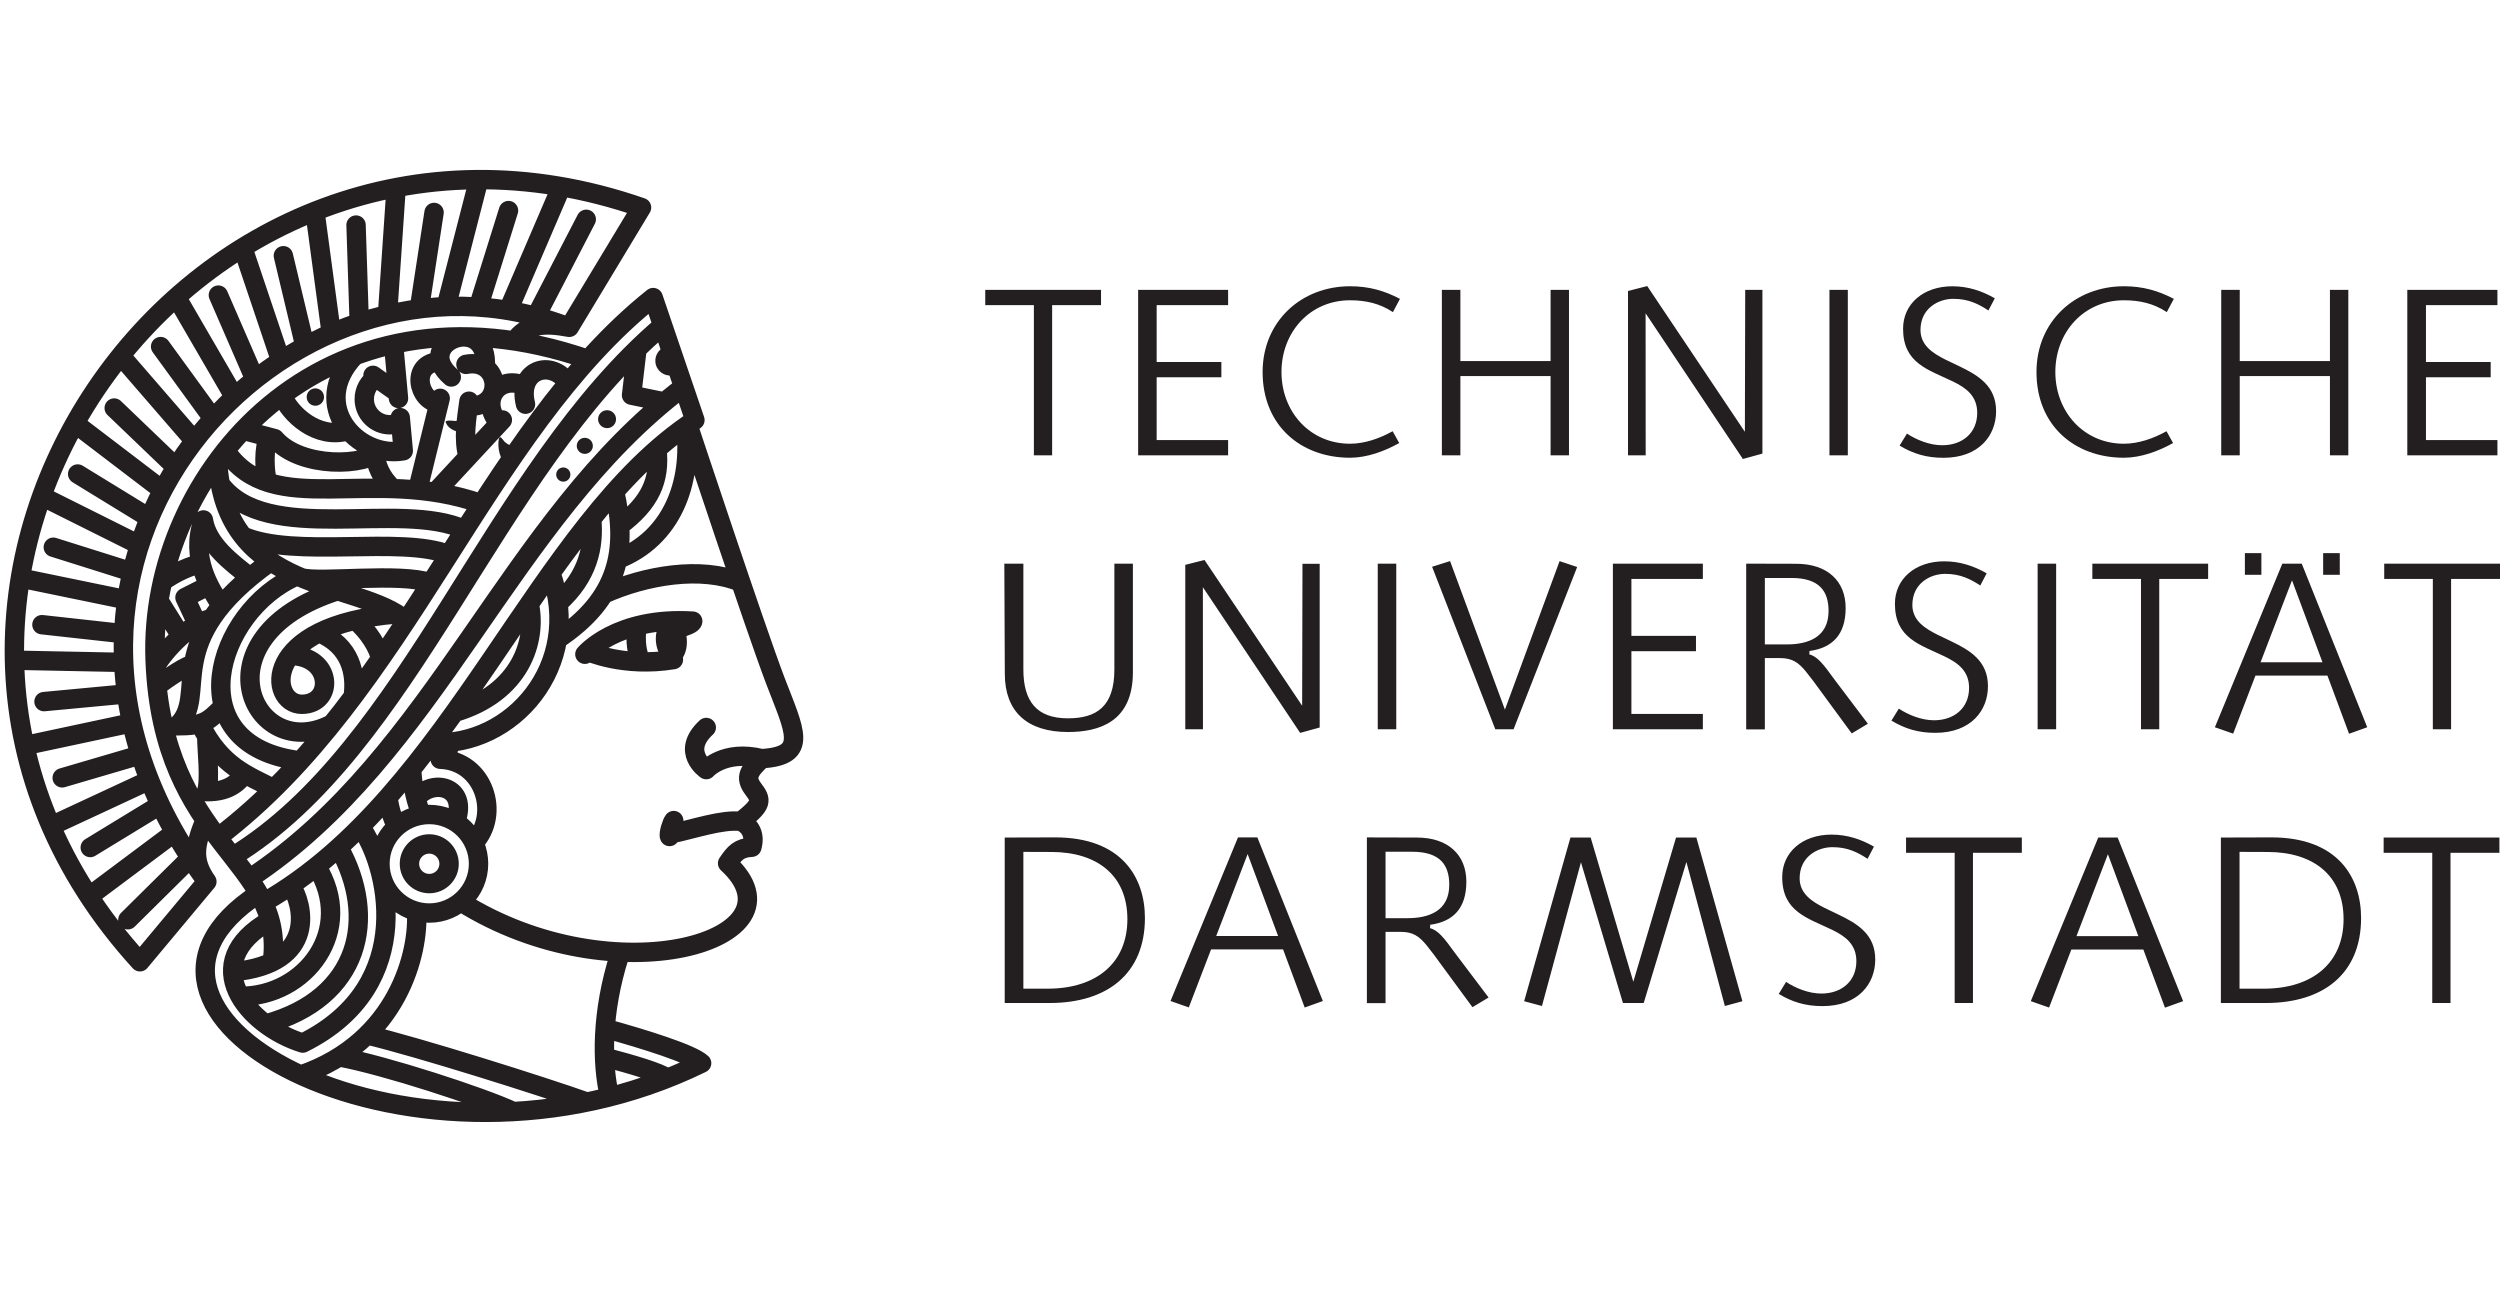 <svg width="348" height="180" viewBox="0 0 348 180" fill="none" xmlns="http://www.w3.org/2000/svg">
<path d="M137.146 40.35V42.478H143.916V63.384H146.457V42.478H153.264V40.35H137.146ZM158.429 40.35V63.384H170.953V61.256H161.007V52.519H170.015V50.388H161.007V42.478H170.953V40.35H158.429ZM187.927 41.799C190.137 41.799 192.081 42.244 193.895 43.447L194.873 41.599C192.709 40.47 190.57 39.846 187.927 39.846C181.117 39.846 175.756 44.754 175.756 51.783C175.756 59.277 181.111 63.717 187.927 63.717C190.259 63.717 192.732 62.819 194.771 61.67L193.855 60.027C192.056 61.028 189.968 61.767 187.927 61.767C182.331 61.767 178.382 57.312 178.382 51.783C178.382 46.251 182.331 41.799 187.927 41.799ZM200.708 40.35V63.384H203.286V52.347H215.842V63.384H218.402V40.35H215.842V50.257H203.286V40.35H200.708ZM229.293 39.82L226.618 40.505V63.384H229.079L229.068 43.61L242.61 63.891L245.328 63.141V40.35H242.933L242.887 60.11L229.293 39.82ZM254.659 63.384H257.217V40.348H254.659V63.384ZM270.352 61.978C268.561 61.978 266.724 61.199 265.45 60.355L264.423 62.026C266.282 63.144 268.122 63.726 270.52 63.726C275.53 63.726 277.857 60.586 277.857 57.235C277.857 53.725 275.365 52.245 272.733 50.979L270.797 50.052C269.117 49.205 267.332 48.104 267.332 45.934C267.332 42.946 269.796 41.597 271.906 41.597C274.059 41.597 275.459 42.355 276.788 43.216L277.678 41.525C275.898 40.493 273.939 39.849 271.772 39.849C267.708 39.849 264.908 42.31 264.908 45.763C264.908 50.582 268.435 51.455 271.826 53.092C273.691 53.99 275.228 55.119 275.228 57.472C275.228 60.233 273.203 61.978 270.352 61.978ZM295.649 41.799C297.859 41.799 299.807 42.244 301.618 43.447L302.596 41.599C300.431 40.47 298.293 39.846 295.649 39.846C288.839 39.846 283.478 44.754 283.478 51.783C283.478 59.277 288.833 63.717 295.649 63.717C297.982 63.717 300.454 62.819 302.493 61.67L301.575 60.027C299.778 61.028 297.691 61.767 295.649 61.767C290.054 61.767 286.104 57.312 286.104 51.783C286.104 46.251 290.054 41.799 295.649 41.799ZM309.195 40.35V63.384H311.772V52.347H324.328V63.384H326.886V40.35H324.328V50.257H311.772V40.35H309.195ZM335.096 40.35V63.384H347.641V61.256H337.694V52.519H346.703V50.391H337.694V42.478H347.641V40.35H335.096ZM157.699 93.566V78.458H155.121V93.192C155.121 98.359 152.628 99.991 148.653 99.991C144.293 99.991 142.453 97.612 142.453 93.192V78.458H139.801L139.87 93.788C139.87 99.041 142.961 101.896 148.653 101.896C152.979 101.896 157.699 100.51 157.699 93.566ZM167.665 77.947L164.99 78.629V101.511H167.451L167.44 81.737L180.983 102.018L183.7 101.268V78.478H181.305L181.259 98.237L167.665 77.947ZM191.782 101.511H194.36V78.458H191.782V101.511ZM201.851 78.104L199.348 78.894L208.145 101.511H210.689L219.54 78.928L217.094 78.11L209.485 98.784L201.851 78.104ZM224.514 78.458V101.511H237.038V99.383H227.092V90.646H236.08V88.516H227.092V80.585H237.038V78.458H224.514ZM248.739 89.702H245.667V80.454H249.38C253.35 80.454 254.536 82.396 254.536 85.051C254.536 88.718 251.67 89.702 248.739 89.702ZM250.031 78.478L243.07 78.46V101.531H245.667V91.604H247.778C249.48 91.604 250.359 92.228 251.362 93.455L252.352 94.721L257.761 102.092L260.011 100.746L255.452 94.712C254.556 93.597 253.33 91.444 251.859 91.093L251.884 90.617C255.061 90.189 256.915 88.347 256.915 84.632C256.915 80.879 254.371 78.478 250.031 78.478ZM269.217 100.262C267.426 100.262 265.59 99.483 264.315 98.639L263.291 100.31C265.147 101.428 266.99 102.01 269.385 102.01C274.396 102.01 276.723 98.87 276.723 95.519C276.723 92.009 274.233 90.526 271.598 89.263L269.664 88.336C267.985 87.489 266.2 86.388 266.2 84.218C266.2 81.229 268.661 79.881 270.774 79.881C272.924 79.881 274.327 80.639 275.656 81.5L276.543 79.809C274.763 78.78 272.807 78.135 270.637 78.135C266.576 78.135 263.773 80.594 263.773 84.05C263.773 88.866 267.3 89.739 270.691 91.376C272.559 92.277 274.096 93.4 274.096 95.756C274.096 98.519 272.069 100.262 269.217 100.262ZM283.638 101.511H286.216V78.458H283.638V101.511ZM291.255 78.458V80.585H298.025V101.511H300.568V80.585H307.372V78.458H291.255ZM319.047 80.782L323.285 92.183H314.673L319.047 80.782ZM329.519 101.234L320.402 78.458H317.701L308.311 101.234L310.857 102.124L313.957 94.048H323.981L326.989 102.138L329.519 101.234ZM325.697 76.998H323.382V80.009H325.697V76.998ZM314.784 76.998H312.488V80.009H314.784V76.998ZM331.883 78.458V80.585H338.65V101.511H341.193V80.585H348V78.458H331.883ZM145.824 137.624H142.453V118.581L146.349 118.595C152.74 118.595 156.932 121.866 156.932 127.952C156.932 134 152.663 137.624 145.824 137.624ZM146.894 116.565L139.856 116.585V139.618H146.109C154.091 139.618 159.373 135.571 159.373 127.783C159.373 122.151 156.15 116.565 146.894 116.565ZM173.671 118.886L177.911 130.29H169.296L173.671 118.886ZM184.142 139.341L175.025 116.567H172.328L162.937 139.341L165.481 140.231L168.581 132.155H178.604L181.613 140.248L184.142 139.341ZM195.94 127.809H192.868V118.564H196.581C200.554 118.564 201.737 120.503 201.737 123.161C201.737 126.828 198.874 127.809 195.94 127.809ZM197.234 116.587L190.271 116.568V139.638H192.868V129.714H194.982C196.684 129.714 197.562 130.338 198.563 131.562L199.553 132.831L204.965 140.199L207.212 138.853L202.655 132.819C201.76 131.707 200.534 129.551 199.062 129.203L199.085 128.727C202.262 128.299 204.116 126.457 204.116 122.739C204.116 118.989 201.575 116.587 197.234 116.587ZM221.42 116.585H218.605L212.16 139.37L214.641 140.034L220.068 120.029L225.914 139.618H228.805L234.748 119.987L240.101 140.034L242.545 139.372L236.134 116.585H233.305L227.357 136.66L221.42 116.585ZM253.527 138.303C251.736 138.303 249.899 137.524 248.625 136.68L247.601 138.354C249.457 139.469 251.3 140.051 253.698 140.051C258.705 140.051 261.035 136.914 261.035 133.561C261.035 130.05 258.543 128.57 255.911 127.307L253.974 126.377C252.295 125.533 250.51 124.43 250.51 122.262C250.51 119.274 252.971 117.925 255.084 117.925C257.237 117.925 258.637 118.681 259.966 119.545L260.853 117.854C259.073 116.821 257.117 116.177 254.947 116.177C250.886 116.177 248.083 118.638 248.083 122.091C248.083 126.911 251.61 127.78 255.004 129.417C256.869 130.318 258.406 131.445 258.406 133.797C258.406 136.561 256.378 138.303 253.527 138.303ZM265.321 116.585V118.712H272.091V139.618H274.635V118.712H281.439V116.585H265.321ZM293.422 118.906L297.659 130.31H289.045L293.422 118.906ZM303.893 139.361L294.776 116.585H292.076L282.685 139.361L285.232 140.251L288.332 132.175H298.355L301.364 140.268L303.893 139.361ZM315.115 137.624H311.744V118.581L315.639 118.595C322.03 118.595 326.225 121.866 326.225 127.951C326.225 134 321.953 137.624 315.115 137.624ZM316.184 116.565L309.146 116.585V139.618H315.403C323.382 139.618 328.663 135.571 328.663 127.783C328.663 122.151 325.441 116.565 316.184 116.565ZM331.803 116.584V118.712H338.57V139.618H341.111V118.712H347.918V116.584H331.803Z" fill="#231F20"/>
<path d="M45.105 55.268C45.105 55.938 44.563 56.48 43.896 56.48C43.228 56.48 42.687 55.938 42.687 55.268C42.687 54.598 43.228 54.059 43.896 54.059C44.563 54.059 45.105 54.598 45.105 55.268Z" fill="#231F20"/>
<path d="M64.961 58.242C64.442 58.382 63.912 58.615 63.376 58.601C63.213 58.596 61.887 58.39 62.052 58.804C62.509 59.941 63.732 60.107 64.813 60.384C64.813 60.384 64.881 58.952 64.961 58.242Z" fill="#231F20"/>
<path d="M72.148 62.503L72.154 62.505C71.504 62.203 70.728 61.966 70.212 61.462C70.106 61.359 69.57 60.483 69.453 61.034C69.191 62.297 69.576 63.962 70.546 64.832C70.546 64.832 71.635 63.241 72.148 62.503Z" fill="#231F20"/>
<path d="M79.4 66.059C79.4 66.606 78.955 67.048 78.41 67.048C77.863 67.048 77.421 66.606 77.421 66.059C77.421 65.514 77.863 65.069 78.41 65.069C78.955 65.069 79.4 65.514 79.4 66.059Z" fill="#231F20"/>
<path d="M85.753 58.35C85.753 59.041 85.194 59.599 84.504 59.599C83.814 59.599 83.252 59.041 83.252 58.35C83.252 57.66 83.814 57.101 84.504 57.101C85.194 57.101 85.753 57.66 85.753 58.35Z" fill="#231F20"/>
<path d="M82.525 62.063C82.525 62.679 82.023 63.181 81.404 63.181C80.785 63.181 80.283 62.679 80.283 62.063C80.283 61.444 80.785 60.943 81.404 60.943C82.023 60.943 82.525 61.444 82.525 62.063Z" fill="#231F20"/>
<path d="M93.949 52.165C92.871 52.533 91.699 51.957 91.331 50.879C90.963 49.801 91.539 48.629 92.617 48.261L93.193 48.144L94.51 51.903L93.949 52.165Z" fill="#231F20"/>
<path d="M95.6 88.929C95.751 90.714 94.947 92.308 93.767 92.408C92.586 92.511 91.46 91.114 91.308 89.328C91.157 87.543 92.004 85.981 93.185 85.881C94.365 85.778 95.446 87.144 95.6 88.929Z" fill="#231F20"/>
<path d="M79.243 45.561L89.301 28.89C25.885 6.855 -26.555 83.431 19.48 133.877L28.796 122.719M79.243 45.561C39.841 30.239 -4.298 78.15 28.796 122.719M79.243 45.561C75.538 44.865 73.209 45.178 71.629 47.463M28.796 122.719C26.669 119.696 27.142 117.56 28.557 114.138M81.88 50.038C45.031 37.251 20.603 65.842 21.59 91.875C22.582 117.902 39.841 119.602 37.91 133.895M36.002 124.396C9.804 141.434 58.231 167.276 97.665 147.996C96.27 146.71 89.814 144.691 84.273 143.157M30.313 116.582C56.723 96.54 67.192 60.327 90.923 41.423L96.732 58.476C74.737 72.868 63.202 110.542 36.661 125.647M92.249 45.321C68.418 65.608 57.29 104.086 32.37 119.245M95.158 53.853C70.682 72.301 60.872 105.121 34.682 122.322M81.607 30.527L74.603 44.046M78.142 25.981L70.742 43.217M70.785 29.312L66.587 42.737M66.653 25L62.098 42.681M60.422 29.574L58.371 42.994M55.14 26.161L53.94 43.795M49.562 31.328L50.007 44.91M43.833 29.414L46.115 46.408M39.444 35.597L42.453 48.201M33.784 34.473L39.082 50.22M30.396 41.081L35.492 52.815M24.556 41.36L32.632 55.271M22.357 48.244L29.655 58.276M16.799 49.516L27.068 61.373M15.898 56.799L24.502 65.049M10.429 58.938L22.645 68.252M10.811 65.982L20.814 72.113M5.803 69.07L19.426 75.871M7.42 76.174L18.382 79.627M2.835 80.454L17.652 83.505M5.837 86.956L17.216 88.213M2.016 91.901L17.218 92.206M6.125 97.664L17.615 96.586M3.445 103.792L18.342 100.613M8.658 108.275L19.548 105.078M7.086 114.985L20.814 108.6M12.562 117.974L22.312 112.028M12.393 124.781L24.316 115.869M17.803 128.029L26.498 119.428M31.386 62.699C37.93 72.492 51.656 64.71 67.035 70.131M30.291 64.134C31.212 82.855 49.99 80.662 56.552 86.4M64.708 73.741C55.617 69.558 37.118 76.065 30.659 67.373M62.492 77.212C55.79 74.542 41.044 77.799 33.792 74.617M59.982 81.135C55.639 79.658 44.62 81.164 41.965 80.423M55.471 55.462L54.784 47.913M55.713 58.134L56.136 62.751C49.711 63.88 42.918 56.383 49.368 49.522M51.923 52.245L55.403 54.715M55.776 58.801C55.32 59.012 54.812 59.129 54.276 59.129C52.306 59.129 50.706 57.529 50.706 55.559C50.706 54.292 51.359 53.183 52.348 52.55M48.519 59.928C44.175 61.279 40.3 57.603 39.293 55.025M33.83 59.885L38.241 61.057C41.82 65.26 51.088 64.961 53.004 62.654M52.229 63.295C52.343 64.641 52.987 66.481 54.698 68.009M37.451 60.846C36.667 62.103 36.792 65.773 37.254 67.137M61.277 55.447L58.129 68.223M69.926 58.456L60.578 68.528M65.281 55.847C64.942 58.339 64.46 61.151 65.167 63.586M64.859 50.722C69.749 49.753 70.317 56.882 65.187 56.52M62.82 52.476C57.219 47.665 68.17 43.431 67.542 51.156M61.306 50.329C56.971 50.471 58.194 55.958 61.117 56.095M73.149 56.266C71.945 51.441 76.756 49.918 79.069 53.309M73.092 53.731C69.362 52.014 66.684 55.847 69.487 58.932M88.67 48.589L87.912 55.011L92.5 55.955M95.757 59.132C95.757 59.132 105.162 87.495 107.914 94.718C110.591 101.747 112.662 105.207 106.037 105.603M106.037 105.603C100.77 104.317 98.312 107.129 98.312 107.129C98.312 107.129 94.662 104.645 98.312 101.266M106.037 105.603C104.315 107.24 103.608 108.175 104.834 109.801C106.06 111.423 106.154 111.942 103.128 114.332M103.128 114.332C100.459 114.033 96.592 115.407 93.267 116.097M103.128 114.332C104.5 114.982 105.139 116.251 104.657 117.934C102.863 118.016 102.256 118.735 101.281 120.167C112.853 130.803 85.653 139.033 64.129 125.525M73.673 84.07C74.76 89.137 72.499 96.472 63.259 99.175M76.682 79.764C81.256 92.651 71.247 104.006 60.168 103.379M37.588 128.123C27.154 134.029 34.394 142.803 42.142 145.196C58.551 137.071 53.811 119.953 50.173 115.079M40.48 123.258C42.171 125.662 44.421 134.197 32.392 135.275M44.061 120.594C49.602 129.469 42.53 138.768 33.413 138.683M47.156 117.956C52.645 127.735 50.133 138.945 36.958 142.549M57.98 126.865C58.374 132.477 55.437 144.993 41.854 149.65M47.201 147.115C53.518 148.27 67.132 152.701 71.46 154.729M51.082 144.055C58.043 145.698 75.644 151.247 81.698 153.409M86.209 133.059C83.725 140.853 83.725 148.025 84.869 152.682M92.894 150.098C91.901 149.308 87.923 148.142 84.182 147.166M53.997 110.978C54.191 112.287 54.502 113.725 55.234 115.076M57.313 107.04C57.385 109.575 57.983 111.785 58.691 113.462M57.909 111.161C60.142 108.249 65.298 109.424 63.407 114.429M61.277 105.686C67.374 105.877 69.727 113.36 65.965 117.326M62.529 103.333L62.201 105.771M77.683 83.981C81.878 80.246 82.733 76.062 82.357 72.218M85.556 68.428C87.41 76.558 86.135 83.351 77.586 89M91.442 62.528C91.936 66.78 90.504 70.034 86.261 73.162M95.44 59.354C96.453 67.165 93.504 74.993 85.95 77.882M84.022 82.707C89.851 80.078 97.622 78.774 103.083 81.038M81.795 90.677C81.795 90.677 86.828 92.953 93.738 91.818M88.639 87.281C88.414 89.388 88.645 90.837 89.221 92.129M41.349 80.154C29.869 85.082 24.562 103.898 41.84 105.908M47.002 82.228C26.934 88.584 35.21 106.624 46.234 100.752M55.257 85.459C36.045 86.97 37.403 98.037 42 98.037C46.597 98.037 46.34 91.245 40.368 91.245M44.412 88.071C48.778 89.882 49.628 93.711 49.16 96.985M49.414 86.328C51.222 87.743 52.796 90.324 52.962 91.715M37.682 78.17C21.875 89.363 29.304 96.788 24.641 101.035C28.434 101.035 28.956 100.439 31.098 98.297M34.831 80.351C32.255 78.344 28.842 75.797 28.314 72.375C26.401 77.654 29.304 82.042 30.81 84.312M27.832 100.724C30.735 106.712 34.582 107.961 38.113 109.795M28.782 102.466C28.782 104.502 29.304 108.46 28.756 110.2C32.227 110.243 33.325 108.557 34.126 107.727M21.847 95.499C23.324 94.396 26.19 92.428 26.931 92.502M21.633 92.81C22.158 91.613 25.896 86.865 29.484 86.086M22.112 83.611L25.186 88.527M27.479 86.887L25.748 83.186L29.119 81.483M22.622 80.956C24.445 79.624 26.806 78.612 28.001 78.506M81.416 91.071C81.416 91.071 85.802 85.807 96.427 86.462M96.427 86.462C96.427 86.876 95.246 87.212 94.627 87.421M96.427 86.462L93.227 86.445M93.781 114.224C93.561 114.443 93.013 116.083 93.205 116.439M62.512 120.235C62.512 121.761 61.274 122.995 59.754 122.995C58.229 122.995 56.994 121.761 56.994 120.235C56.994 118.712 58.229 117.477 59.754 117.477C61.274 117.477 62.512 118.712 62.512 120.235ZM66.613 120.235C66.613 124.028 63.541 127.096 59.754 127.096C55.964 127.096 52.89 124.028 52.89 120.235C52.89 116.445 55.964 113.377 59.754 113.377C63.541 113.377 66.613 116.445 66.613 120.235Z" stroke="#231F20" stroke-width="2.7" stroke-linecap="round" stroke-linejoin="round"/>
</svg>
